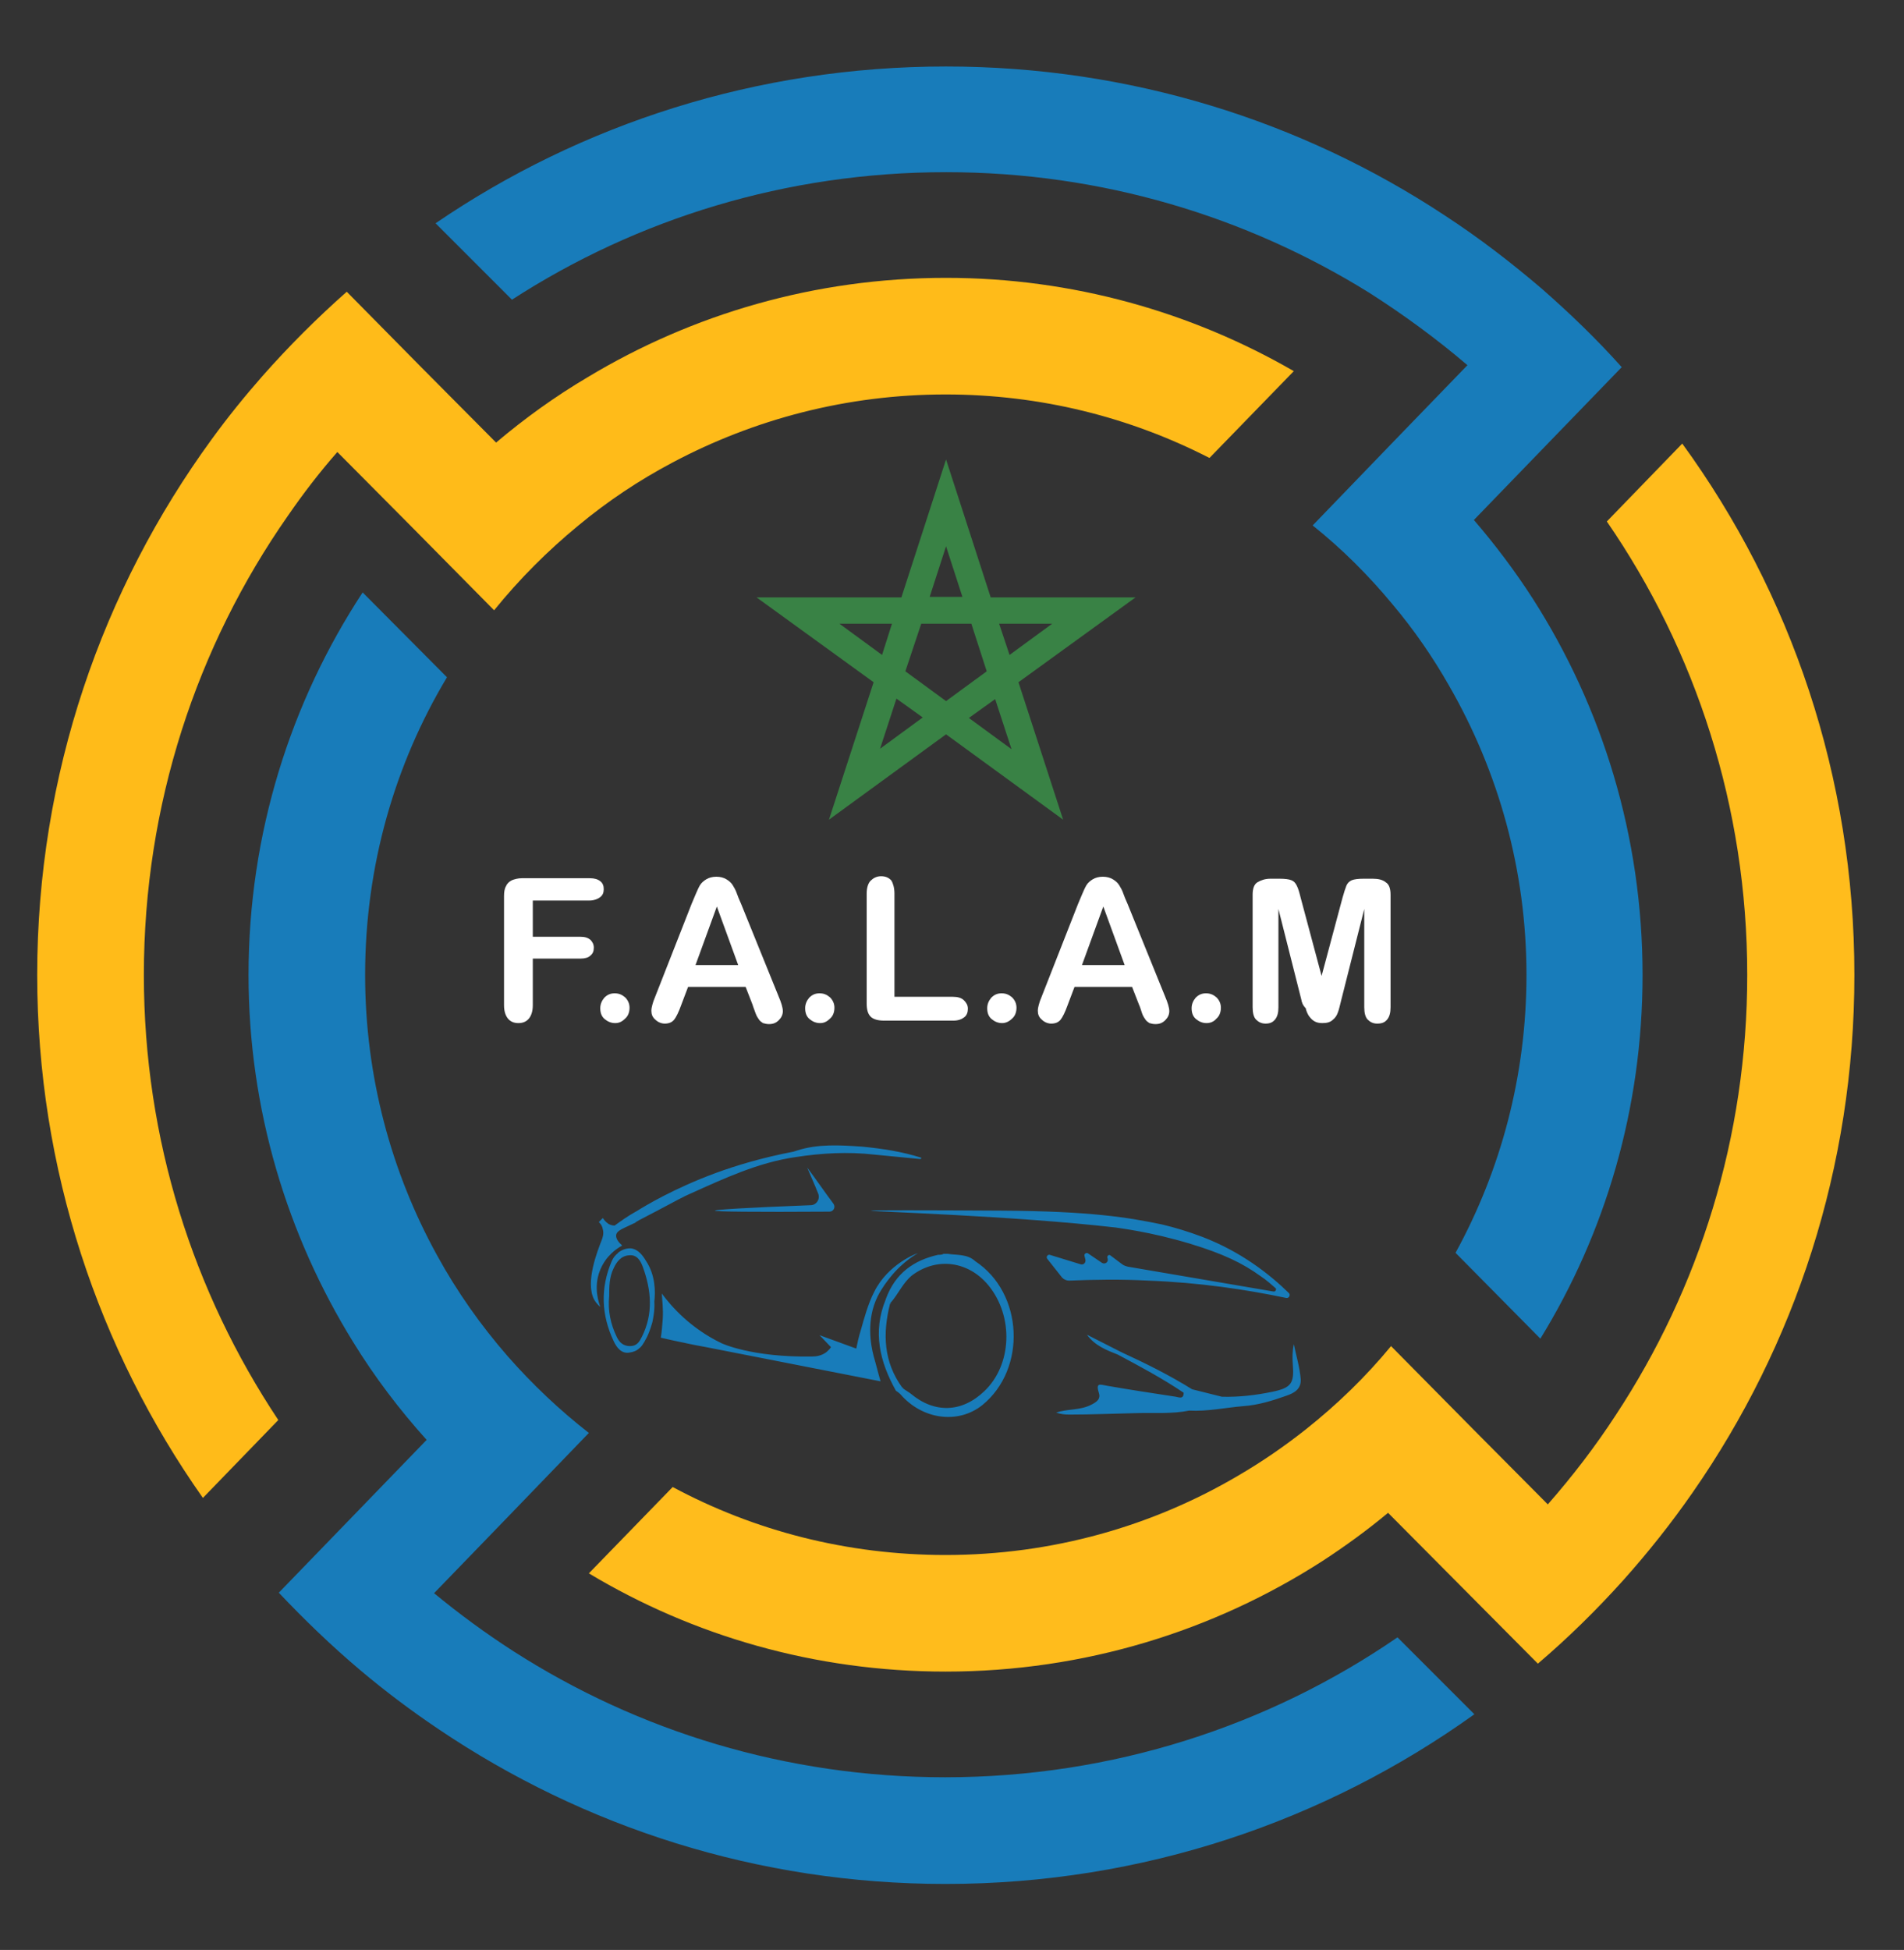 <svg xmlns="http://www.w3.org/2000/svg" xmlns:xlink="http://www.w3.org/1999/xlink" id="Layer_1" x="0px" y="0px" viewBox="0 0 383.8 393" style="enable-background:new 0 0 383.8 393;" xml:space="preserve"><rect x="0" y="0" width="383.8" height="393" fill="#333333" stroke="none"/><style type="text/css">	.st0{fill:#FFBB19;}	.st1{fill:#187CBA;}	.st2{fill:#FFBC1C;}	.st3{fill:none;stroke:#000000;stroke-width:1.089;stroke-miterlimit:10;}	.st4{fill:#FFFFFF;}	.st5{fill:#398245;}</style><g>	<g>		<path class="st0" d="M260.8,74.8l-17,17.5c-16-8.2-34-12.8-53.2-12.8c-19.9,0-38.6,5-55,13.7c-6.8,3.6-13.1,7.8-19,12.7   c-6.2,5.1-11.9,10.8-17,17.1L83,106.2l-15-15.1c-3.6,4.1-6.9,8.4-10,12.9c-18.3,26.2-29,58.1-29,92.5c0,33.2,10,64,27.1,89.7   l-15.2,15.7c-21-29.8-33.4-66.2-33.4-105.4c0-40.4,13.1-77.7,35.2-108c3.2-4.4,6.6-8.6,10.2-12.7c5.3-6,11-11.7,17-17l15.1,15.3   l15,15.1c5.8-4.9,11.9-9.3,18.5-13.2C139.6,63.3,164.3,56,190.7,56C216.2,56,240.2,62.9,260.8,74.8z"></path>		<path class="st1" d="M297.2,345.5c-30,21.5-66.8,34.2-106.6,34.2c-37.9,0-73-11.5-102.2-31.2c-5.5-3.7-10.7-7.6-15.8-11.9   c-5.8-4.9-11.2-10.1-16.4-15.6l15-15.5l14.8-15.3c-5.5-6.1-10.5-12.7-14.8-19.7c-13.3-21.5-21.1-46.9-21.1-74   c0-28.5,8.5-55,23-77.1l17,17.1c-10.5,17.5-16.5,38-16.5,60c0,20.5,5.3,39.8,14.5,56.5c4,7.3,8.8,14.1,14.2,20.3   c5,5.7,10.5,10.9,16.4,15.5l-16.4,17l-14.8,15.3c5.1,4.2,10.4,8.1,16,11.7c25.1,16.1,55,25.4,87,25.4c33.8,0,65.3-10.4,91.2-28.2   L297.2,345.5z"></path>		<path class="st2" d="M373.8,196.5c0,38.8-12,74.7-32.6,104.3c-4.3,6.2-9,12.1-14,17.7c-5.4,6-11.1,11.6-17.2,16.8l-15.2-15.3   l-15-15.1c-4.2,3.5-8.6,6.7-13.2,9.7c-21.9,14.1-48,22.3-76,22.3c-26.3,0-50.9-7.2-71.9-19.8l16.9-17.4   c16.4,8.8,35.1,13.7,55,13.7c21.5,0,41.7-5.8,59-16c4.8-2.8,9.3-5.9,13.6-9.3c6.3-5,12.1-10.6,17.2-16.8l16.6,16.8l15,15.1   c5-5.7,9.6-11.7,13.7-18c16.8-25.5,26.5-56,26.5-88.7c0-33.9-10.4-65.4-28.3-91.4l15.2-15.7C361,119.5,373.8,156.5,373.8,196.5z"></path>		<path class="st1" d="M331.1,196.5c0,26.9-7.5,52-20.6,73.3l-17.1-17.3c9.1-16.6,14.3-35.7,14.3-56c0-21.2-5.7-41.1-15.6-58.3   c-3.3-5.8-7.1-11.3-11.4-16.4c-4.8-5.8-10.2-11.2-16.1-15.9L281,88.9l14.8-15.3c-6.2-5.3-12.9-10.2-19.8-14.6   c-24.8-15.4-54-24.3-85.3-24.3c-32.2,0-62.3,9.4-87.5,25.7L87.8,45c29.3-20,64.8-31.6,102.9-31.6c37.1,0,71.7,11,100.5,30   c6.9,4.5,13.4,9.5,19.6,14.8c5.7,5,11.1,10.2,16.1,15.8l-15,15.5l-14.8,15.3c4.3,5,8.3,10.3,11.9,15.9   C323,142.6,331.1,168.6,331.1,196.5z"></path>	</g>	<line class="st3" x1="190.7" y1="119.4" x2="190.7" y2="119.4"></line>	<g>		<path class="st4" d="M118.8,181.5h-11.4v7.3h9.6c0.9,0,1.5,0.2,2,0.6c0.4,0.4,0.7,0.9,0.7,1.6s-0.2,1.2-0.7,1.6   c-0.4,0.4-1.1,0.6-2,0.6h-9.6v9.4c0,1.2-0.3,2.1-0.8,2.7c-0.5,0.6-1.2,0.9-2.1,0.9c-0.9,0-1.6-0.3-2.1-0.9   c-0.5-0.6-0.8-1.5-0.8-2.7v-22c0-0.8,0.1-1.5,0.4-2c0.2-0.5,0.6-0.9,1.2-1.2c0.5-0.2,1.2-0.4,2-0.4h13.7c0.9,0,1.6,0.2,2.1,0.6   s0.7,0.9,0.7,1.6c0,0.7-0.2,1.2-0.7,1.6S119.7,181.5,118.8,181.5z"></path>		<path class="st4" d="M124,206.2c-0.8,0-1.5-0.3-2.1-0.8s-0.9-1.2-0.9-2.2c0-0.8,0.3-1.5,0.8-2.1c0.6-0.6,1.2-0.9,2.1-0.9   s1.5,0.3,2.1,0.8c0.6,0.6,0.9,1.3,0.9,2.1c0,0.9-0.3,1.7-0.9,2.2C125.4,205.9,124.8,206.2,124,206.2z"></path>		<path class="st4" d="M151.7,202.5l-1.4-3.6h-11.6l-1.4,3.7c-0.5,1.4-1,2.4-1.4,2.9c-0.4,0.5-1,0.8-1.9,0.8c-0.7,0-1.4-0.3-1.9-0.8   c-0.6-0.5-0.8-1.1-0.8-1.8c0-0.4,0.1-0.8,0.2-1.2c0.1-0.4,0.3-1,0.6-1.7l7.3-18.6c0.2-0.5,0.5-1.2,0.8-1.9   c0.3-0.7,0.6-1.4,0.9-1.9c0.3-0.5,0.8-0.9,1.3-1.2c0.5-0.3,1.2-0.5,2-0.5c0.8,0,1.5,0.2,2,0.5c0.5,0.3,1,0.7,1.3,1.2   c0.3,0.5,0.6,1,0.8,1.6c0.2,0.6,0.5,1.3,0.9,2.2l7.5,18.5c0.6,1.4,0.9,2.4,0.9,3.1c0,0.7-0.3,1.3-0.8,1.8c-0.6,0.6-1.2,0.8-2,0.8   c-0.5,0-0.8-0.1-1.2-0.2c-0.3-0.2-0.6-0.4-0.8-0.7c-0.2-0.3-0.5-0.7-0.7-1.3S151.8,202.9,151.7,202.5z M140.2,194.5h8.6l-4.3-11.8   L140.2,194.5z"></path>		<path class="st4" d="M165.3,206.2c-0.8,0-1.5-0.3-2.1-0.8s-0.9-1.2-0.9-2.2c0-0.8,0.3-1.5,0.8-2.1c0.6-0.6,1.2-0.9,2.1-0.9   s1.5,0.3,2.1,0.8c0.6,0.6,0.9,1.3,0.9,2.1c0,0.9-0.3,1.7-0.9,2.2C166.7,205.9,166.1,206.2,165.3,206.2z"></path>		<path class="st4" d="M180.3,180.1v20.8h11.8c0.9,0,1.7,0.2,2.2,0.7c0.5,0.5,0.8,1,0.8,1.7c0,0.7-0.2,1.3-0.7,1.7   c-0.5,0.4-1.2,0.7-2.2,0.7h-14c-1.3,0-2.2-0.3-2.7-0.8c-0.6-0.6-0.8-1.5-0.8-2.7v-22.1c0-1.2,0.3-2.1,0.8-2.6s1.2-0.9,2.1-0.9   c0.9,0,1.6,0.3,2.1,0.9C180,178,180.3,178.9,180.3,180.1z"></path>		<path class="st4" d="M202,206.2c-0.8,0-1.5-0.3-2.1-0.8s-0.9-1.2-0.9-2.2c0-0.8,0.3-1.5,0.8-2.1c0.6-0.6,1.2-0.9,2.1-0.9   s1.5,0.3,2.1,0.8c0.6,0.6,0.9,1.3,0.9,2.1c0,0.9-0.3,1.7-0.9,2.2C203.4,205.9,202.7,206.2,202,206.2z"></path>		<path class="st4" d="M229.6,202.5l-1.4-3.6h-11.6l-1.4,3.7c-0.5,1.4-1,2.4-1.4,2.9c-0.4,0.5-1,0.8-1.9,0.8c-0.7,0-1.4-0.3-1.9-0.8   c-0.6-0.5-0.8-1.1-0.8-1.8c0-0.4,0.1-0.8,0.2-1.2c0.1-0.4,0.3-1,0.6-1.7l7.3-18.6c0.2-0.5,0.5-1.2,0.8-1.9   c0.3-0.7,0.6-1.4,0.9-1.9c0.3-0.5,0.8-0.9,1.3-1.2c0.5-0.3,1.2-0.5,2-0.5c0.8,0,1.5,0.2,2,0.5c0.5,0.3,1,0.7,1.3,1.2   c0.3,0.5,0.6,1,0.8,1.6c0.2,0.6,0.5,1.3,0.9,2.2l7.5,18.5c0.6,1.4,0.9,2.4,0.9,3.1c0,0.7-0.3,1.3-0.8,1.8c-0.6,0.6-1.2,0.8-2,0.8   c-0.5,0-0.8-0.1-1.2-0.2c-0.3-0.2-0.6-0.4-0.8-0.7c-0.2-0.3-0.5-0.7-0.7-1.3S229.8,202.9,229.6,202.5z M218.1,194.5h8.6l-4.3-11.8   L218.1,194.5z"></path>		<path class="st4" d="M243.2,206.2c-0.8,0-1.5-0.3-2.1-0.8s-0.9-1.2-0.9-2.2c0-0.8,0.3-1.5,0.8-2.1c0.6-0.6,1.2-0.9,2.1-0.9   s1.5,0.3,2.1,0.8c0.6,0.6,0.9,1.3,0.9,2.1c0,0.9-0.3,1.7-0.9,2.2C244.7,205.9,244,206.2,243.2,206.2z"></path>		<path class="st4" d="M262.3,201.4l-4.6-18.2v19.8c0,1.1-0.2,1.9-0.7,2.5s-1.1,0.8-1.9,0.8c-0.8,0-1.4-0.3-1.9-0.8   c-0.5-0.5-0.7-1.4-0.7-2.5v-22.7c0-1.2,0.3-2.1,1-2.5c0.7-0.4,1.5-0.7,2.6-0.7h1.8c1.1,0,1.9,0.1,2.4,0.3s0.8,0.5,1.1,1.1   s0.5,1.3,0.8,2.5l4.2,15.7l4.2-15.7c0.3-1.1,0.6-2,0.8-2.5s0.6-0.9,1.1-1.1s1.3-0.3,2.4-0.3h1.8c1.1,0,2,0.2,2.6,0.7   c0.7,0.4,1,1.3,1,2.5v22.7c0,1.1-0.2,1.9-0.7,2.5s-1.1,0.8-2,0.8c-0.8,0-1.4-0.3-1.9-0.8c-0.5-0.5-0.7-1.4-0.7-2.5v-19.8   l-4.6,18.2c-0.3,1.2-0.5,2.1-0.7,2.6c-0.2,0.6-0.5,1.1-1,1.5c-0.5,0.5-1.2,0.7-2.1,0.7c-0.7,0-1.2-0.1-1.7-0.4s-0.8-0.7-1.1-1.1   c-0.3-0.5-0.5-1-0.6-1.5C262.6,202.6,262.4,202,262.3,201.4z"></path>	</g>	<g>		<path class="st5" d="M167.1,165.2l9-27.7l-23.6-17.1h29.2l9-27.8l9,27.8h29.2l-23.6,17.1l9,27.7L190.7,148L167.1,165.2z    M195.3,144.7l8.6,6.3l-3.3-10.1L195.3,144.7z M180.7,140.8l-3.3,10.1l8.6-6.3L180.7,140.8z M182.5,135.3l8.2,6l8.2-6l-3.1-9.6   h-10.1L182.5,135.3z M169.2,125.7l8.6,6.3l2-6.3H169.2z M203.5,132l8.6-6.3h-10.7L203.5,132z M187.4,120.3h6.6l-3.3-10.2   L187.4,120.3z"></path>	</g>	<path class="st1" d="M196.6,254.2c-1.6-1.5-3.7-1.2-5.6-1.5c-0.3,0-0.5,0-0.8,0c-0.3,0.2-0.7,0.2-1.1,0.2h0  c-4.9,1.1-8.6,3.7-10.5,8.8c0.1,0.2,0.1,0.4,0.1,0.6c-0.1-0.1-0.2-0.2-0.2-0.3c-2.6,6.4-1.2,12.4,2.1,18.3c0.3,0.2,0.6,0.4,0.9,0.7  c4.4,5.1,11.6,6.1,16.5,2.2C207,275.9,206.3,260.6,196.6,254.2z M198.4,280.4c-4.5,4.3-10,4.5-14.8,0.5c-0.5-0.4-1.1-0.7-1.6-1.1  c0,0-0.1-0.1-0.1-0.1c-3.8-5.2-4-10.9-2.5-16.9c0-0.1,0-0.1,0.1-0.2c1.6-1.8,2.5-4.1,4.4-5.6c5-3.7,11.3-2.8,15.3,2  C204.4,265.3,204,275.1,198.4,280.4z M178.6,261.7c0.1,0.2,0.1,0.4,0.1,0.6c-0.1-0.1-0.2-0.2-0.2-0.3  C178.5,261.9,178.6,261.8,178.6,261.7z M179.6,262.8c0,0-0.1,0-0.1,0c0-0.1,0-0.1,0.1-0.2C179.5,262.7,179.5,262.8,179.6,262.8z   M182,279.6c0,0.1,0,0.1,0,0.2c0,0-0.1-0.1-0.1-0.1C181.9,279.7,182,279.6,182,279.6L182,279.6z M259.8,260.6c0.4,0.4,0,1.1-0.5,1  c-8.1-1.7-17.4-3.1-27.8-3.5c-5.7-0.3-11-0.2-16,0c-0.5,0-1-0.2-1.4-0.6c-1-1.3-2-2.5-3-3.8c-0.3-0.4,0.1-0.9,0.5-0.8l6.2,1.9  c0.6,0.2,1.1-0.3,1-0.9l-0.2-0.8c-0.1-0.4,0.4-0.7,0.7-0.5l2.8,1.9c0.6,0.4,1.3-0.1,1.2-0.7l-0.1-0.4c0-0.3,0.3-0.6,0.6-0.4  l2.4,1.8c0.4,0.3,0.8,0.4,1.2,0.5c9.8,1.7,19.5,3.3,29.3,5c0.4,0.1,0.7-0.5,0.4-0.7c-0.8-0.7-1.8-1.6-3-2.4  c-3.6-2.6-7.5-4.5-14.1-6.5c-8.2-2.5-14.7-3.2-15.1-3.3c-20.9-2.4-49.4-3.2-49.4-3.4c0-0.1,10.7-0.1,26.5,0  c18,0.1,25.6,1.4,32.3,2.8c2.5,0.6,5.2,1.4,8.1,2.5C250.2,252.3,255.9,256.8,259.8,260.6z M178.7,262.3c-0.1-0.1-0.2-0.2-0.2-0.3  c0-0.1,0.1-0.2,0.1-0.3C178.6,261.9,178.7,262.1,178.7,262.3z M162.7,235.3c1.8,2.4,3.5,4.9,5.3,7.3c0.5,0.7,0,1.6-0.8,1.6  c-15.4,0.1-23.1,0-23.1-0.2c0-0.2,6.4-0.6,19.3-1.1c1.2,0,2-1.3,1.5-2.4C164.2,238.7,163.4,237,162.7,235.3z M130.2,254.1  c-0.6-1-1.5-2.3-3-2.5c-1.4-0.1-2.6,0.8-2.7,1c-0.5,0.4-0.9,0.9-1.2,1.6c-2.3,5.4-2.1,10.8,0.4,16.1c0.6,1.3,1.6,2.6,3.2,2.3  c0.8-0.1,1.5-0.4,2-0.9c0.2-0.1,0.7-0.6,1.5-2.2c0.3-0.6,0.7-1.6,1.1-3c0.2-1,0.5-2.4,0.4-4.2C132.1,260.5,132.2,257.1,130.2,254.1  z M129.4,269.4c-0.5,1-1,1.9-2.4,1.9c-1.4,0-2.2-0.8-2.7-1.9c-1.2-2.5-1.8-5.2-1.5-8.2c0-1.8,0-3.8,0.9-5.6  c0.6-1.3,1.5-2.5,3.1-2.6c1.7-0.2,2.4,1.3,2.8,2.4C131.3,260.1,131.7,264.8,129.4,269.4z M259.3,281.3c-2.8,1-5.7,1.9-8.7,2.1  c-3.6,0.3-7.2,1.1-10.9,0.9c-3.5,0.7-7,0.4-10.5,0.5c-4.6,0.1-9.1,0.3-13.7,0.3c-0.9,0-1.7-0.1-2.6-0.4c2.3-0.8,4.8-0.4,7.1-1.6  c1.2-0.6,1.9-1.2,1.5-2.4c-0.7-2.2,0.4-1.6,1.7-1.4c4.6,0.8,9.2,1.5,13.8,2.2c0.6,0.1,1.6,0.6,1.6-0.8c-4.3-2.9-8.8-5.3-13.3-7.7  c-2.3-0.9-4.6-1.8-6.2-4c2.2,1.1,4.5,2.3,6.7,3.4c0,0,0,0,0,0c0.1,0.1,0.3,0.1,0.4,0.2c4.8,2.2,9.6,4.6,14.1,7.4c2,0.5,4,1,6,1.5  c3.4,0.1,6.8-0.3,10.2-1c3.8-0.8,4.4-1.7,4.1-5.5c-0.1-1.3-0.1-2.7,0.2-4.1c0.5,2.4,1.2,4.7,1.4,7.1  C262.3,280,260.8,280.8,259.3,281.3z M185,252.6c0,0-2.9,1.5-5.6,4.9c-0.4,0.5-1.6,2-2.5,3.8c-2.3,4.7-1.4,9.7-0.8,12  c0.5,1.7,0.9,3.4,1.4,5.1c-24-4.7-32.7-6.4-35.2-6.9c-0.4-0.1-1.8-0.3-3.6-0.7c-2.4-0.5-4.3-0.9-5.5-1.2c0.2-1.2,0.3-2.5,0.4-3.9  c0.1-1.9-0.1-3.5-0.2-5c2,2.7,5.8,7,12,10c0,0,6,2.9,18.3,2.7c0.9,0,2-0.2,2.9-0.9c0.3-0.3,0.7-0.6,0.9-1c-0.8-0.8-1.5-1.6-2.3-2.4  c2.5,0.9,4.9,1.8,7.4,2.7c0.2-1,0.5-2.4,1-4c0.5-1.8,1.4-5.1,2.6-7.4C179,254.7,185,252.5,185,252.6z M185.6,233.3  c0.2,0,0.1,0.3-0.1,0.3c-3.1-0.3-6.2-0.6-9.3-0.9c-5.3-0.6-10.6-0.3-15.8,0.5c-7.6,1.1-14.4,4.3-21.3,7.4c-1.2,0.5-3,1.5-6.6,3.4  c-3.7,1.9-4.4,2.3-4.4,2.4c0,0,0.1,0,0.1,0c0,0,0,0-0.1,0c-2.4,1.2-3.7,1.5-3.9,2.5c-0.1,0.7,0.5,1.5,1.1,2c0.1,0.1,0.1,0.2,0,0.2  c-0.9,0.5-3.1,1.9-4.3,4.8c-1.5,3.6-0.2,6.9,0,7.5c-0.7-0.6-1.1-1.2-1.3-1.6c-1.7-3.5,0.7-9.6,1.6-11.9c0.1-0.3,0.5-1.2,0.2-2.2  c-0.1-0.6-0.4-1-0.7-1.3c-0.1-0.1-0.1-0.1,0-0.2c0.2-0.2,0.4-0.4,0.6-0.6c0.1-0.1,0.2-0.1,0.2,0c0.2,0.3,0.5,0.7,1.1,1.1  c0.4,0.2,0.8,0.3,1.1,0.3c0,0,0.1,0,0.1,0c1.1-0.8,2.6-1.9,4.6-3c1.6-1,7.4-4.5,15.8-7.6c4.1-1.5,9.4-3.1,15.7-4.3  c0.2-0.1,0.4-0.1,0.6-0.2c4.3-1.4,8.8-1.1,13.2-0.8C177.9,231.5,181.8,232.1,185.6,233.3z M178.6,261.7c0.1,0.2,0.1,0.4,0.1,0.6  c-0.1-0.1-0.2-0.2-0.2-0.3C178.5,261.9,178.6,261.8,178.6,261.7z M179.6,262.8c0,0-0.1,0-0.1,0c0-0.1,0-0.1,0.1-0.2  C179.5,262.7,179.5,262.8,179.6,262.8z M182,279.6c0,0.1,0,0.1,0,0.2c0,0-0.1-0.1-0.1-0.1C181.9,279.7,182,279.6,182,279.6  L182,279.6z M226.1,272.7c-0.1-0.1-0.3-0.1-0.4-0.2C225.8,272.6,226,272.6,226.1,272.7z M182,279.6  C182,279.6,181.9,279.7,182,279.6c-0.1,0.1,0,0.1,0,0.2C182,279.7,182,279.7,182,279.6L182,279.6z M179.5,262.6  c0,0.1,0,0.1-0.1,0.2c0,0,0.1,0,0.1,0C179.5,262.8,179.5,262.7,179.5,262.6z"></path></g></svg>